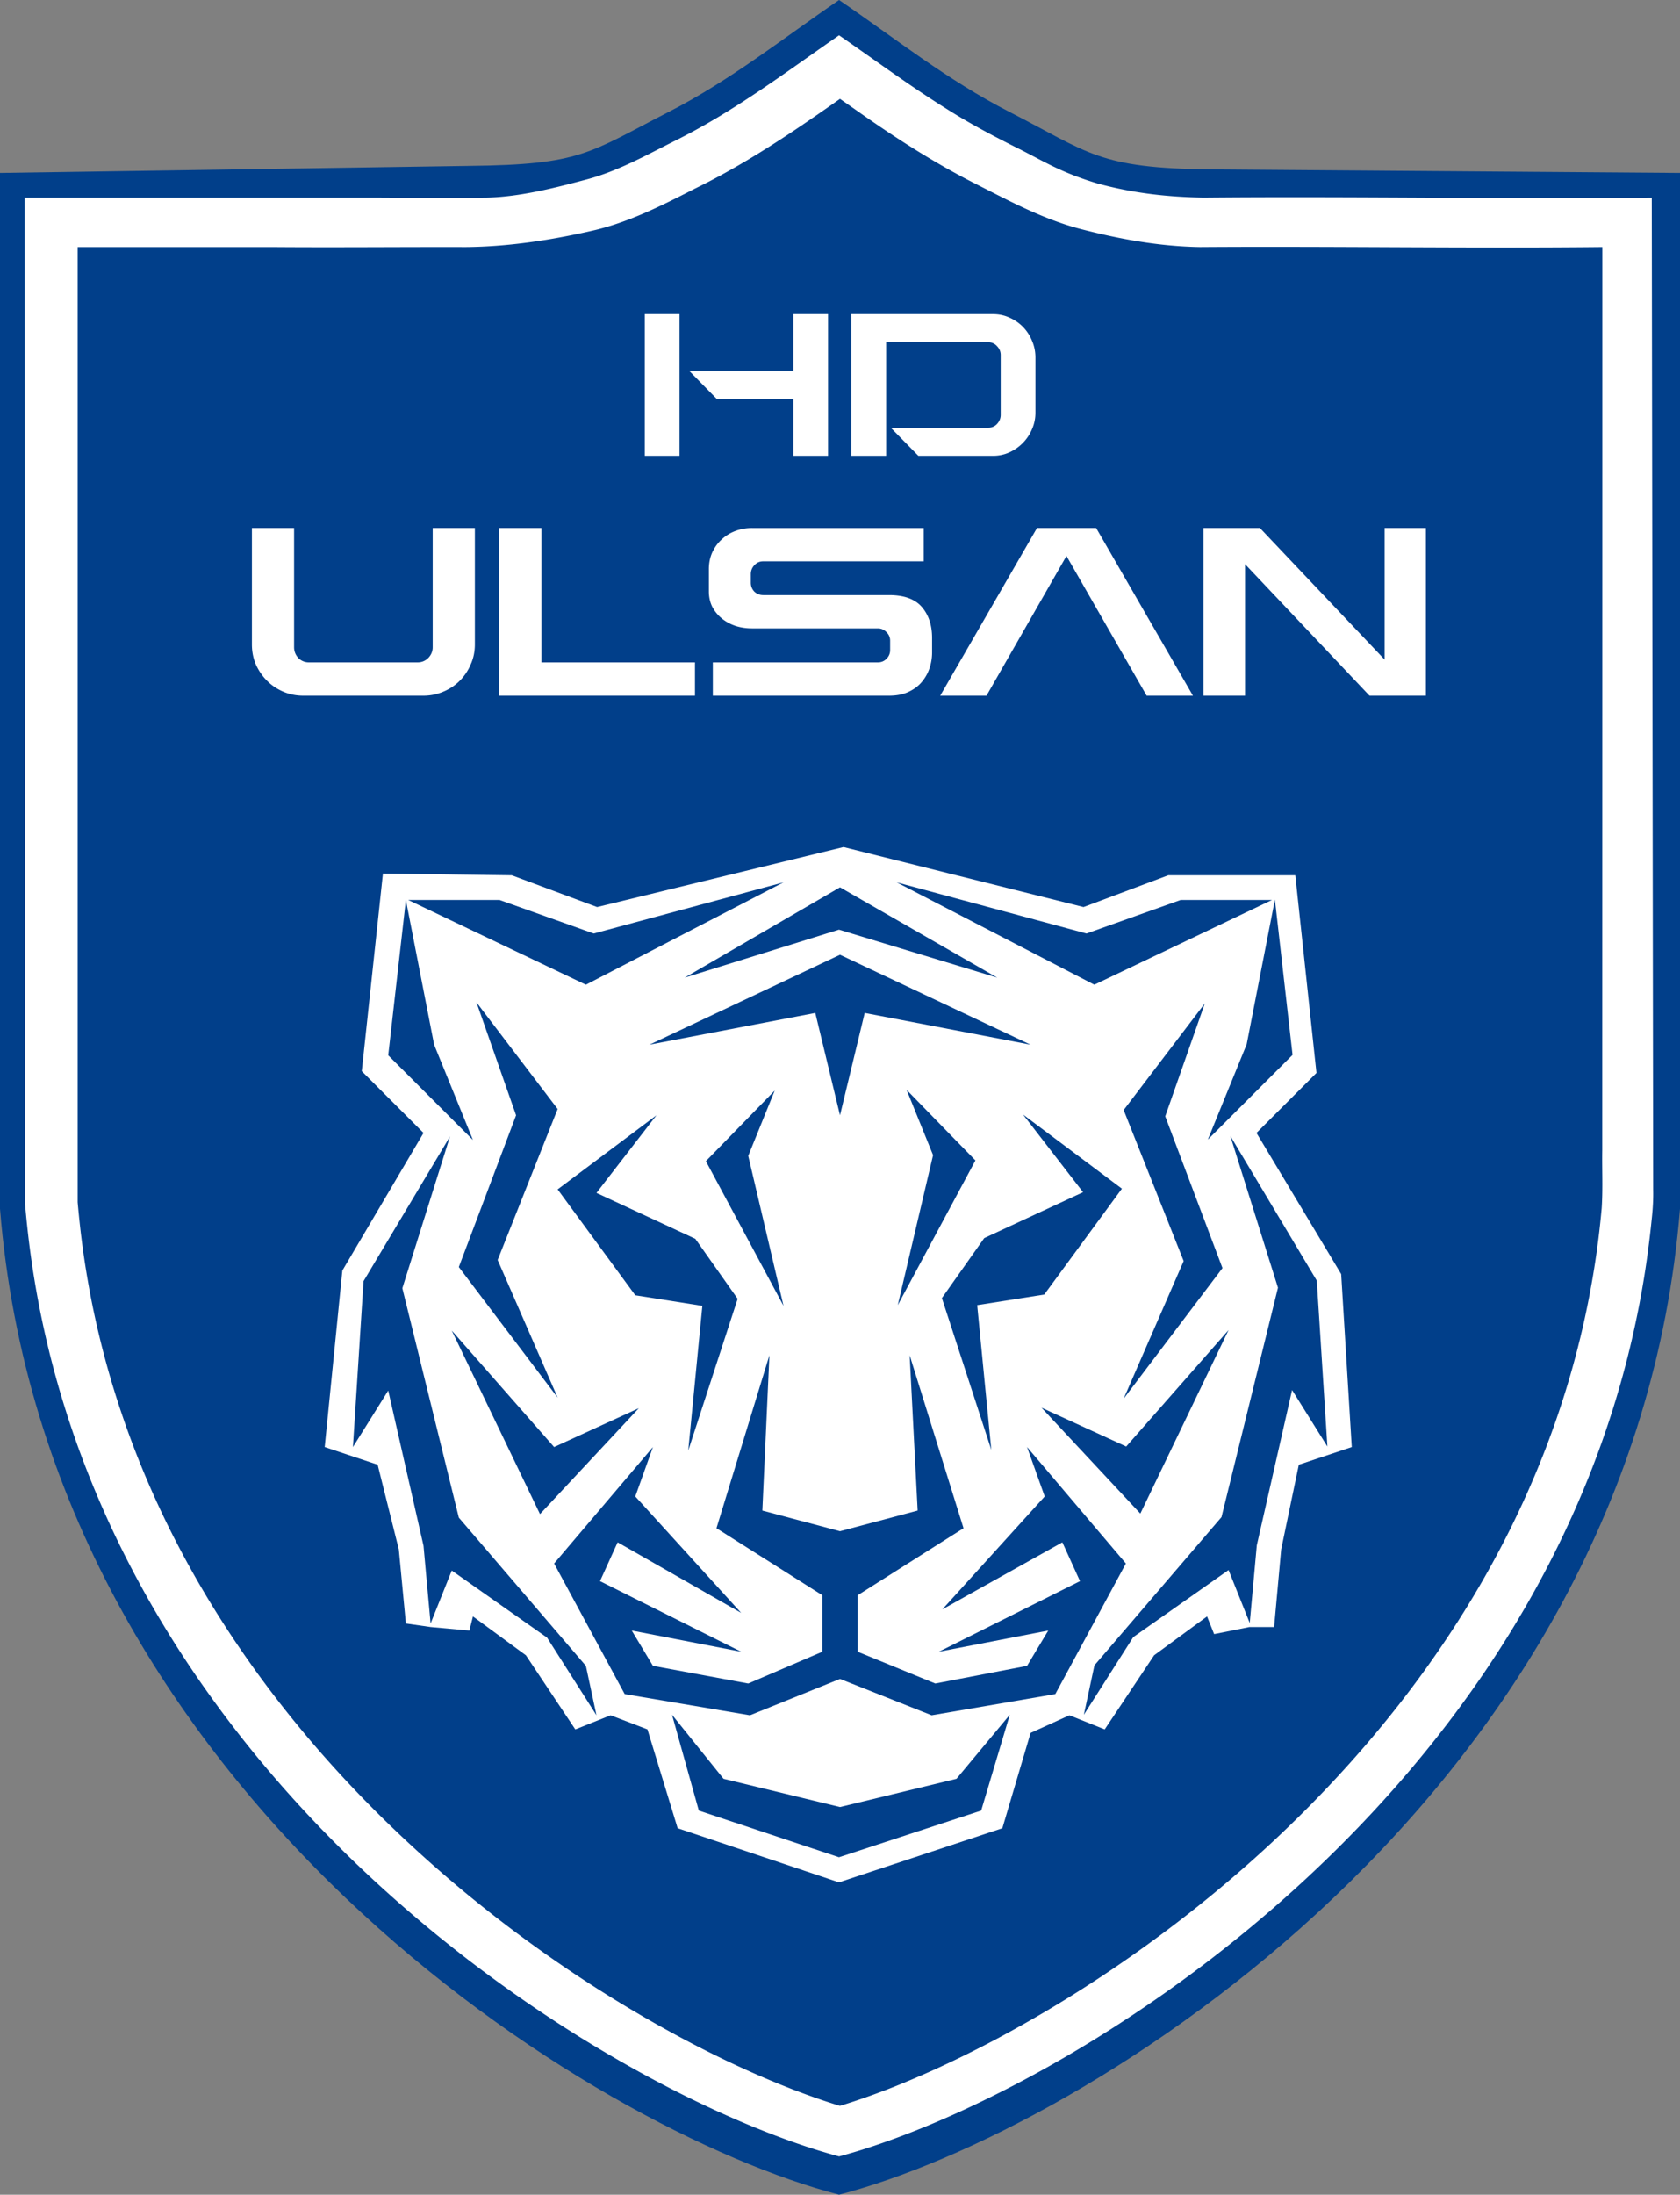 <svg xmlns="http://www.w3.org/2000/svg" xml:space="preserve" width="476" height="621.385" x="0px" y="0px" viewBox="0 0 476 621.385"><rect x="0" y="0" width="476" height="621.385" fill="#808080" stroke="none"/><path fill="#013f8a" d="M237.739 0c-15.777 10.757-30.605 22.644-48.299 31.7-22.651 11.593-24.669 14.925-56.44 15.265L0 48.964v293.273c13.369 165.892 168.392 261.215 237.74 279.148C307.086 603.452 462.631 508.129 476 342.237V48.964l-133-.999c-31.771-.34-34.311-4.671-56.962-16.264C268.344 22.644 253.516 10.756 237.739 0Z"/><path fill="#fff" d="M235.785 11.346c-14.132 9.865-28.05 20.209-43.5 27.989-8.367 4.158-16.576 8.871-25.651 11.356-9.271 2.474-19.102 5.016-28.635 5.267-10.026.13-19.973.059-30 0h-101l.08 284.666c.258 3.113.578 6.227.927 9.262.448 3.796.97 7.603 1.571 11.33a267.77 267.77 0 0 0 3.938 19.717c.305 1.263.595 2.483.908 3.685a270.761 270.761 0 0 0 9.351 29.518 328.866 328.866 0 0 0 1.801 4.596c.357.878.774 1.917 1.145 2.796a280.22 280.22 0 0 0 4.744 10.791c7.74 16.632 17.19 32.642 27.925 47.609 3.498 4.884 7.13 9.67 10.893 14.355 10.314 12.831 21.674 25.011 33.74 36.308 18.404 17.234 38.645 32.713 60.112 46.072 15.593 9.654 31.85 18.299 48.818 25.312 8.093 3.312 16.337 6.3 24.79 8.575 2.16-.582 4.308-1.207 6.442-1.874 9.485-2.983 18.954-6.77 28.103-10.946 20.193-9.253 39.402-20.568 57.559-33.319 14.791-10.415 28.869-21.842 42.042-34.227 18.208-17.116 34.803-36.191 48.843-56.918a298.77 298.77 0 0 0 5.539-8.47 281.843 281.843 0 0 0 5.244-8.636 285.543 285.543 0 0 0 14.737-28.779 272.938 272.938 0 0 0 7.433-18.61 287.27 287.27 0 0 0 3.271-9.725 267.099 267.099 0 0 0 9.162-39.199 284.002 284.002 0 0 0 1.89-14.882c.298-2.723.454-5.459.39-8.199l-.398-280.807c-42.352.441-84.647-.396-127 0-10.223-.191-19.752-1.22-30-3.997-10-2.998-14.764-5.988-21.614-9.484-7.26-3.617-14.468-7.369-21.307-11.735-10.402-6.493-20.256-13.795-30.345-20.75Z"/><path fill="#013f8a" d="M235.81 29.521c-12.468 8.748-25.214 17.214-38.944 23.896-9.106 4.66-18.343 9.351-28.361 11.744-11.867 2.767-24.378 4.687-36.505 4.788-18.438-.045-36.563.14-55 0H22v270.455c.265 2.977.574 5.949.92 8.916.111.846.241 1.915.359 2.847a254.637 254.637 0 0 0 2.854 17.115 254.257 254.257 0 0 0 5.22 21.065c4.721 16.092 11.099 31.868 18.88 46.807 11.293 21.732 25.495 41.916 41.722 60.278 7.838 8.869 16.25 17.417 25.007 25.467a368.784 368.784 0 0 0 31.444 25.885c14.052 10.339 28.826 19.711 44.209 27.966.975.519 2.13 1.128 3.175 1.681 8.36 4.364 16.912 8.369 25.662 11.901.742.29 1.699.673 2.524.999a218.83 218.83 0 0 0 8.885 3.25c.773.257 1.761.59 2.618.865.864.278 1.663.531 2.497.786 5.746-1.755 11.4-3.801 16.965-6.057 1.355-.559 2.875-1.182 4.283-1.788 8-3.402 15.818-7.216 23.491-11.291 1.211-.651 2.585-1.385 3.849-2.086 15.626-8.575 30.583-18.342 44.806-29.061a360.843 360.843 0 0 0 4.13-3.163c22.244-17.287 42.596-37.054 60.049-59.144a305.015 305.015 0 0 0 17.642-24.765c.657-1.052 1.431-2.254 2.116-3.374 14.005-22.58 24.805-47.173 31.462-72.882.321-1.215.629-2.503.955-3.788.193-.801.432-1.825.643-2.712 2.588-11.22 4.43-22.615 5.446-34.082.351-5.453.071-10.919.158-16.378.008-86.191.026-169.521.024-255.711-37.871.384-76.128-.253-114 0-11.657-.189-23.087-2.291-34.424-5.267-10.689-2.882-20.445-8.235-30.258-13.196-11.557-5.95-22.476-13.039-33.069-20.535a976.288 976.288 0 0 1-4.248-2.971z"/><path fill="#fff" d="M134.547 149.494v32.972c0 2.023-.396 3.913-1.189 5.671a14.461 14.461 0 0 1-3.102 4.616c-1.32 1.319-2.882 2.352-4.687 3.099-1.76.748-3.631 1.121-5.612 1.121h-34.06c-1.98 0-3.851-.374-5.612-1.122-1.76-.747-3.3-1.78-4.621-3.099a15.395 15.395 0 0 1-3.168-4.616c-.748-1.758-1.122-3.649-1.122-5.671v-32.972h11.949v33.763c0 1.143.396 2.155 1.188 3.034.836.835 1.848 1.253 3.036 1.253h30.762c1.188 0 2.201-.418 3.037-1.253.836-.879 1.254-1.89 1.254-3.034v-33.763h11.947zm18.86 0v38.049h43.503v9.43h-55.451v-47.479zm108.308 0v9.43h-45.483c-.968 0-1.782.352-2.443 1.055-.66.66-1.012 1.473-1.056 2.44v2.572c0 .967.33 1.802.99 2.506.704.659 1.54.989 2.509.989h35.646c4.269 0 7.372 1.121 9.308 3.363s2.904 5.166 2.904 8.771v4.154a13.87 13.87 0 0 1-.726 4.418 11.814 11.814 0 0 1-2.245 3.957c-.967 1.143-2.222 2.066-3.763 2.769-1.496.704-3.322 1.056-5.479 1.056h-49.906v-9.43h46.737c.969 0 1.783-.33 2.443-.989.703-.703 1.055-1.539 1.055-2.506v-2.637c0-.967-.352-1.78-1.056-2.44-.66-.703-1.474-1.055-2.443-1.055h-35.646c-1.673 0-3.257-.242-4.753-.726-1.497-.527-2.795-1.253-3.895-2.175a10.663 10.663 0 0 1-2.64-3.298c-.617-1.275-.925-2.704-.925-4.286v-6.331c0-1.67.308-3.209.924-4.615.66-1.451 1.54-2.682 2.64-3.693 1.1-1.055 2.399-1.868 3.895-2.44a13.223 13.223 0 0 1 4.754-.857h48.654zm32.101 0-27.423 47.479h13.114l22.657-39.566 22.72 39.566H338l-27.424-47.479zm110.184 0v47.479h-15.977l-35.268-37.258v37.258H341v-47.479h15.977l35.332 37.257v-37.257ZM234.619 88.935v40.124h-9.842v-16.106h-21.694l-7.829-7.969h29.524V88.935Zm-42.084 0v40.124h-9.841V88.935Zm88.823 0c1.667 0 3.226.334 4.676 1.003a11.91 11.91 0 0 1 3.806 2.619 12.215 12.215 0 0 1 2.555 3.9c.653 1.486.979 3.084.979 4.793v15.604a11.51 11.51 0 0 1-.979 4.681 12.422 12.422 0 0 1-2.555 3.846 12.678 12.678 0 0 1-3.806 2.675c-1.45.669-3.009 1.003-4.676 1.003h-21.151l-7.83-7.969h27.621c1.015 0 1.849-.353 2.501-1.059.689-.743 1.033-1.597 1.033-2.563v-16.942c0-.966-.344-1.802-1.033-2.508-.652-.743-1.486-1.114-2.501-1.114h-28.926v32.155h-9.841V88.935ZM108.5 247.317l-6 55.959 17.5 17.487-23 38.971-5 49.963 15 4.997 6 23.982 2 20.984 7 1 11 .999 1-3.997 15 10.992 14 20.984 10-3.997 10.444 3.997L192 517.617l45.706 15.322L284 517.617l8-26.98 11-4.996 10 3.997 14-20.984 15-10.992 2 4.996 10-1.998h7l2-21.984 5-23.982 15-4.997-3-48.964-24-39.97 17-16.987-6-55.959h-36l-24 8.993-68-16.987-69.815 16.987L145 247.817Z"/><path fill="#013f8a" d="m115 254.812-5 43.967 24 23.982-11-26.98zm.666 0L166 278.794l56-28.979-53.778 14.49-26.667-9.493zM238 251.222l-44 25.573 43.706-13.582 44.849 13.582z"/><path fill="#013f8a" d="m238 270.319-54 25.462 47-8.993 7 28.979 7-28.979 47 8.993zm122.389-15.507-50.334 23.982-56-28.979 53.778 14.49 26.667-9.493zm.833-.111 5 43.967-24 23.982 11-26.98zM135 283.79l11.222 31.977L130 358.735l28 36.973-17-38.972 17-42.746zm51 31.977-28 20.984 22 29.978 19 2.998-4 40.969 14-42.968-12-16.987-28-12.991z"/><path fill="#013f8a" d="m200 328.757 19.5-19.985-7.5 18.486 10 42.469zm76.37-.204-19.5-19.985 7.5 18.487-10 42.468zm13.5-12.99 28 20.985-22 29.977-19 2.998 4 40.97-14-42.968 12-16.988 28-12.99zm51.5-31.477-11.222 31.977 16.222 42.968-28 36.973 17-38.972-17-42.746zM128 376.722l25 51.961 28-29.978-24 10.992z"/><path fill="#013f8a" d="M127.5 321.762 114 364.73l16 64.952 36 41.969 3 13.99-14-21.984-27-18.986-6 14.989-2-21.983-10-43.968-10 15.988 3-46.965zm220.592 54.812-25 51.961-28-29.978 24 10.992z"/><path fill="#013f8a" d="m348.592 321.614 13.5 42.968-16 64.952-36 41.969-3 13.99 14-21.984 27-18.986 6 14.989 2-21.983 10-43.968 10 15.988-3-46.965zM190.407 485.493 198 512.621l39.706 13.213L278 512.621l8.111-27.128L271 503.628l-33 7.994-33-7.994z"/><path fill="#013f8a" d="m218 383.716-15 48.964 30 18.986v15.988l-21 8.994-27-4.997-6-9.992 31 5.995-40-19.985 5-10.992 35 19.986-30-32.976 5-13.99-28 32.976 20 36.973 35.481 5.995L238 475.352l25.963 10.289L299 479.646l20-36.973-28-32.976 5 13.99-29 31.976 34-18.986 5 10.992-40 19.985 31-5.995-6 9.992-26 4.997-22-8.994v-15.988l30-18.986-15.26-48.964 2.26 43.968-22 5.847-22-5.847z"/></svg>